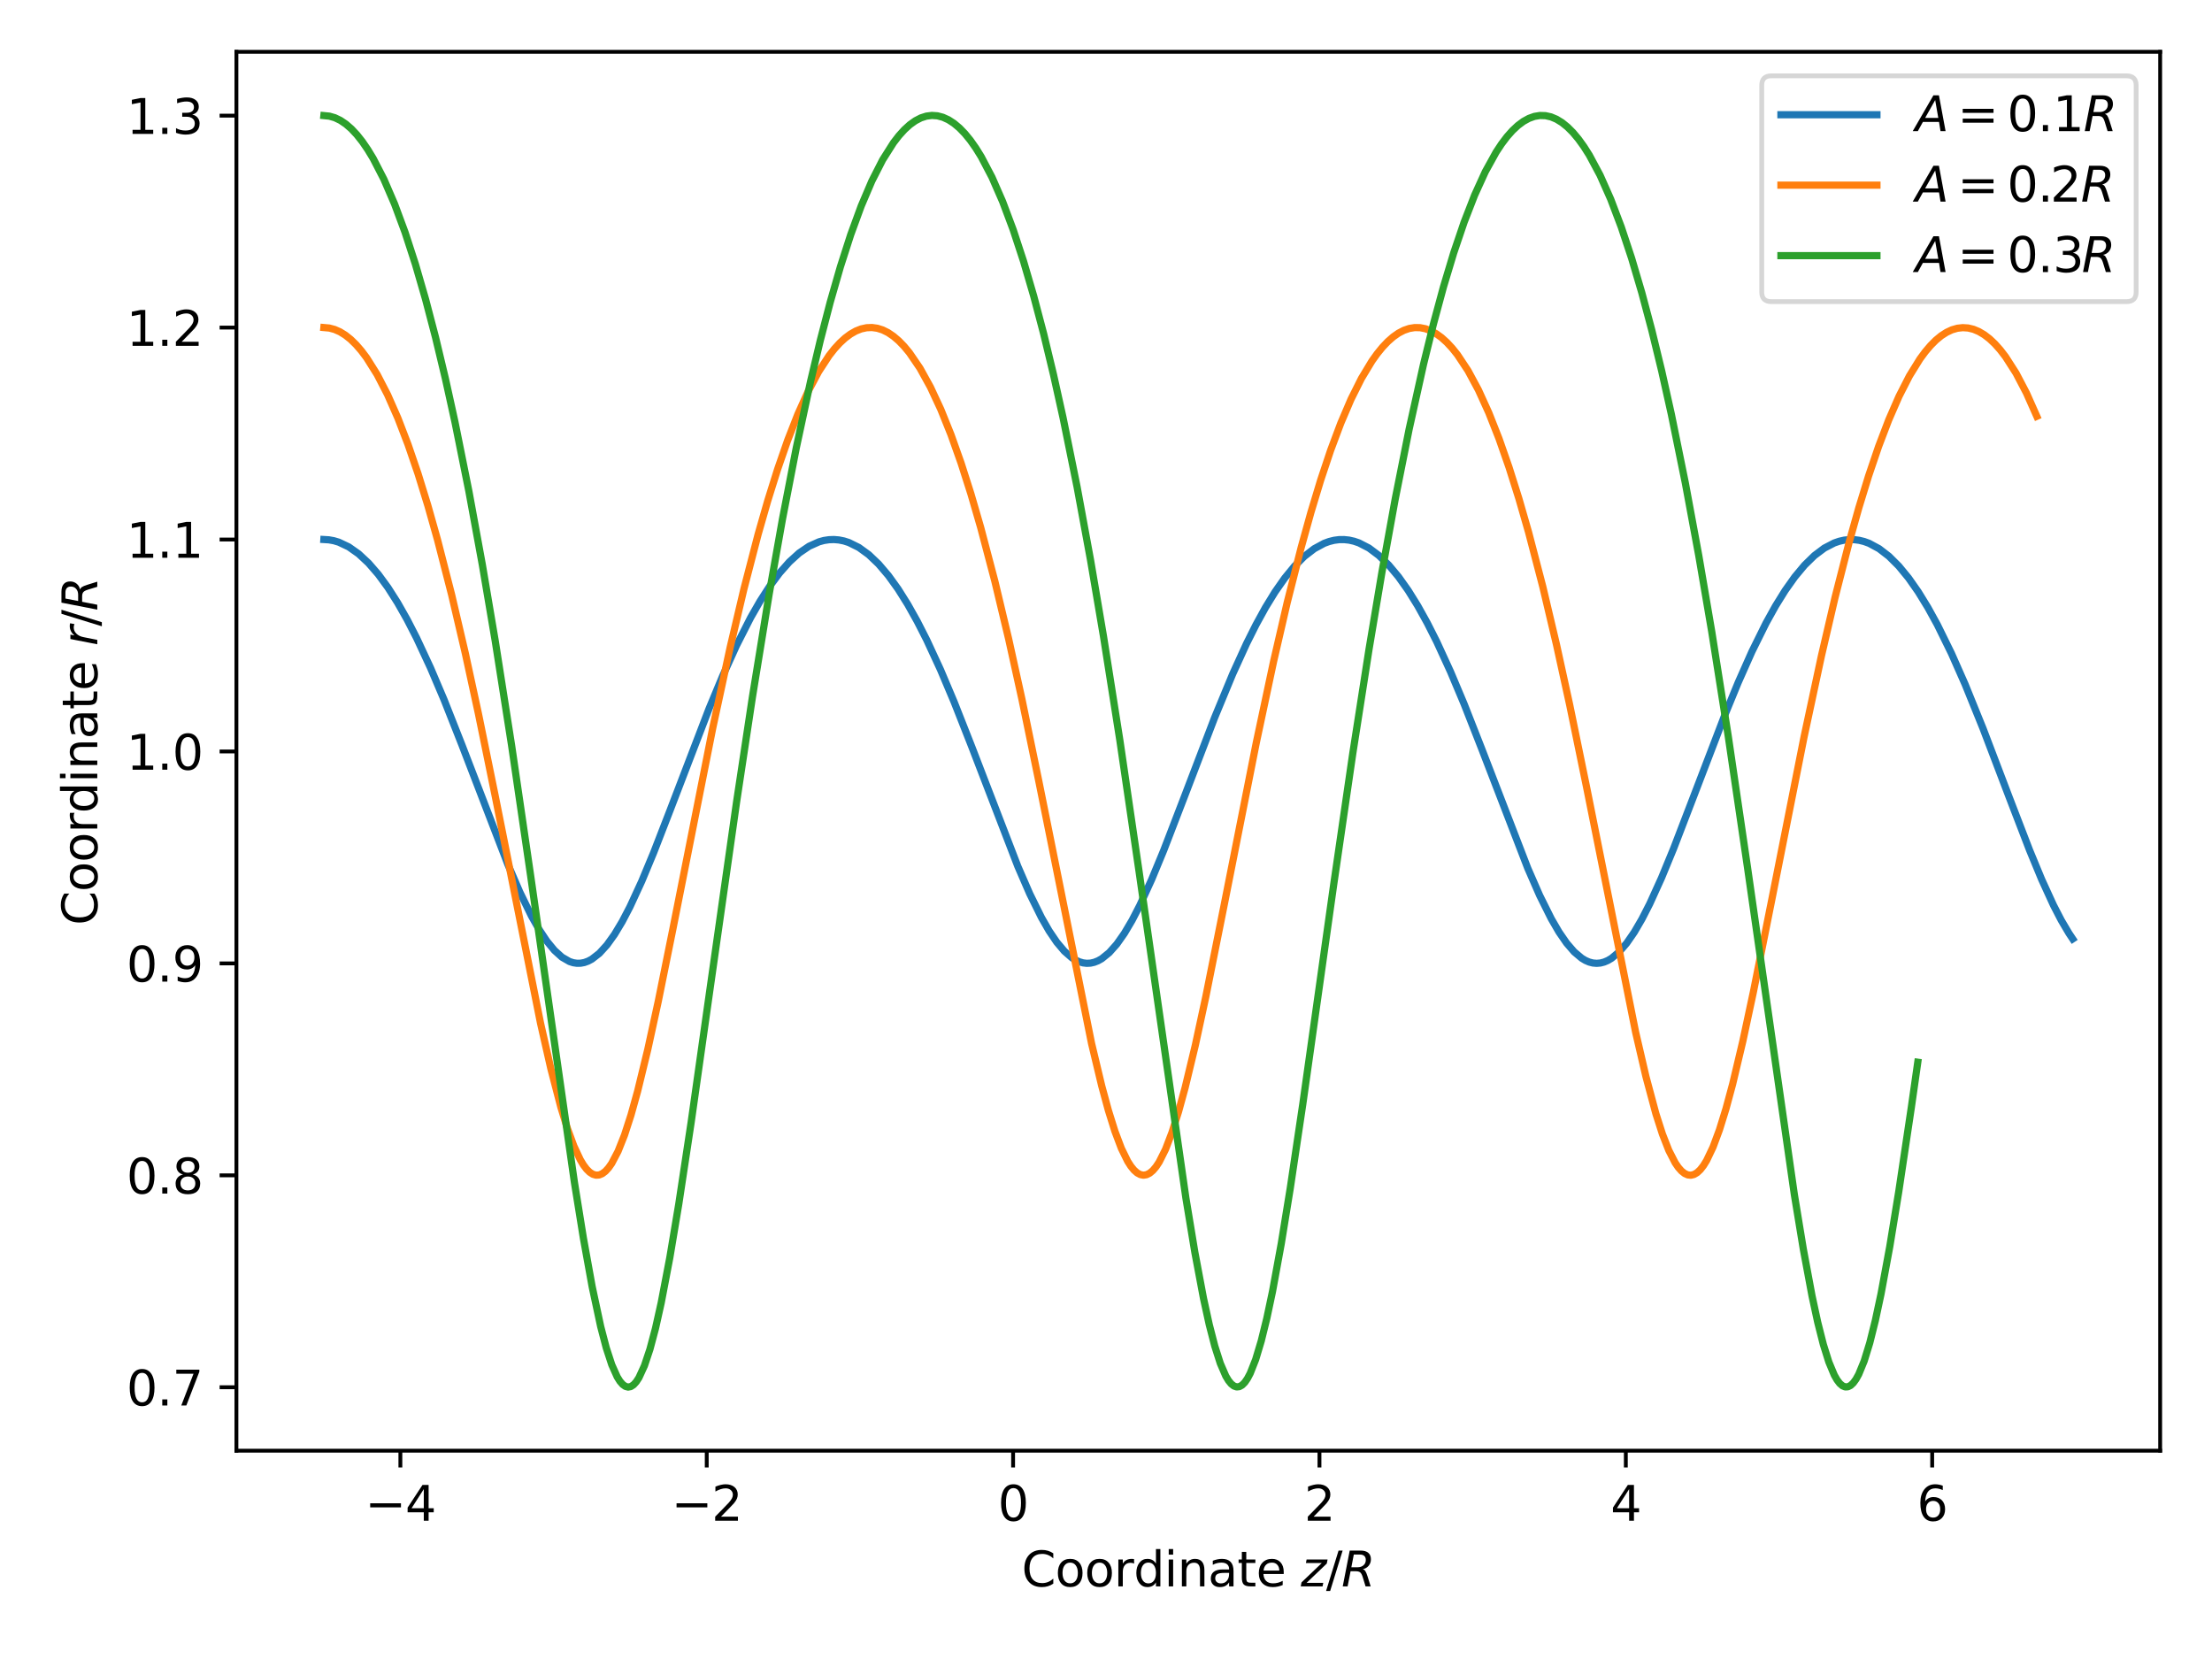 <?xml version="1.0" encoding="utf-8" standalone="no"?>
<!DOCTYPE svg PUBLIC "-//W3C//DTD SVG 1.1//EN"
  "http://www.w3.org/Graphics/SVG/1.1/DTD/svg11.dtd">
<svg xmlns:xlink="http://www.w3.org/1999/xlink" width="460.8pt" height="345.6pt" viewBox="0 0 460.8 345.6" xmlns="http://www.w3.org/2000/svg" version="1.1">
 <defs>
  <style type="text/css">*{stroke-linejoin: round; stroke-linecap: butt}</style>
 </defs>
 <g id="figure_1">
  <g id="patch_1">
   <path d="M 0 345.6 
L 460.8 345.6 
L 460.8 0 
L 0 0 
z
" style="fill: #ffffff"/>
  </g>
  <g id="axes_1">
   <g id="patch_2">
    <path d="M 49.25 302.2 
L 450 302.2 
L 450 10.8 
L 49.25 10.8 
z
" style="fill: #ffffff"/>
   </g>
   <g id="matplotlib.axis_1">
    <g id="xtick_1">
     <g id="line2d_1">
      <defs>
       <path id="m2589864ba5" d="M 0 0 
L 0 3.5 
" style="stroke: #000000; stroke-width: 0.8"/>
      </defs>
      <g>
       <use xlink:href="#m2589864ba5" x="83.405" y="302.2" style="stroke: #000000; stroke-width: 0.8"/>
      </g>
     </g>
     <g id="text_1">
      <!-- −4 -->
      <g transform="translate(76.034 316.798) scale(0.1 -0.1)">
       <defs>
        <path id="DejaVuSans-2212" d="M 678 2272 
L 4684 2272 
L 4684 1741 
L 678 1741 
L 678 2272 
z
" transform="scale(0.016)"/>
        <path id="DejaVuSans-34" d="M 2419 4116 
L 825 1625 
L 2419 1625 
L 2419 4116 
z
M 2253 4666 
L 3047 4666 
L 3047 1625 
L 3713 1625 
L 3713 1100 
L 3047 1100 
L 3047 0 
L 2419 0 
L 2419 1100 
L 313 1100 
L 313 1709 
L 2253 4666 
z
" transform="scale(0.016)"/>
       </defs>
       <use xlink:href="#DejaVuSans-2212"/>
       <use xlink:href="#DejaVuSans-34" x="83.789"/>
      </g>
     </g>
    </g>
    <g id="xtick_2">
     <g id="line2d_2">
      <g>
       <use xlink:href="#m2589864ba5" x="147.226" y="302.2" style="stroke: #000000; stroke-width: 0.8"/>
      </g>
     </g>
     <g id="text_2">
      <!-- −2 -->
      <g transform="translate(139.855 316.798) scale(0.1 -0.1)">
       <defs>
        <path id="DejaVuSans-32" d="M 1228 531 
L 3431 531 
L 3431 0 
L 469 0 
L 469 531 
Q 828 903 1448 1529 
Q 2069 2156 2228 2338 
Q 2531 2678 2651 2914 
Q 2772 3150 2772 3378 
Q 2772 3750 2511 3984 
Q 2250 4219 1831 4219 
Q 1534 4219 1204 4116 
Q 875 4013 500 3803 
L 500 4441 
Q 881 4594 1212 4672 
Q 1544 4750 1819 4750 
Q 2544 4750 2975 4387 
Q 3406 4025 3406 3419 
Q 3406 3131 3298 2873 
Q 3191 2616 2906 2266 
Q 2828 2175 2409 1742 
Q 1991 1309 1228 531 
z
" transform="scale(0.016)"/>
       </defs>
       <use xlink:href="#DejaVuSans-2212"/>
       <use xlink:href="#DejaVuSans-32" x="83.789"/>
      </g>
     </g>
    </g>
    <g id="xtick_3">
     <g id="line2d_3">
      <g>
       <use xlink:href="#m2589864ba5" x="211.047" y="302.2" style="stroke: #000000; stroke-width: 0.8"/>
      </g>
     </g>
     <g id="text_3">
      <!-- 0 -->
      <g transform="translate(207.866 316.798) scale(0.1 -0.1)">
       <defs>
        <path id="DejaVuSans-30" d="M 2034 4250 
Q 1547 4250 1301 3770 
Q 1056 3291 1056 2328 
Q 1056 1369 1301 889 
Q 1547 409 2034 409 
Q 2525 409 2770 889 
Q 3016 1369 3016 2328 
Q 3016 3291 2770 3770 
Q 2525 4250 2034 4250 
z
M 2034 4750 
Q 2819 4750 3233 4129 
Q 3647 3509 3647 2328 
Q 3647 1150 3233 529 
Q 2819 -91 2034 -91 
Q 1250 -91 836 529 
Q 422 1150 422 2328 
Q 422 3509 836 4129 
Q 1250 4750 2034 4750 
z
" transform="scale(0.016)"/>
       </defs>
       <use xlink:href="#DejaVuSans-30"/>
      </g>
     </g>
    </g>
    <g id="xtick_4">
     <g id="line2d_4">
      <g>
       <use xlink:href="#m2589864ba5" x="274.868" y="302.2" style="stroke: #000000; stroke-width: 0.8"/>
      </g>
     </g>
     <g id="text_4">
      <!-- 2 -->
      <g transform="translate(271.687 316.798) scale(0.1 -0.1)">
       <use xlink:href="#DejaVuSans-32"/>
      </g>
     </g>
    </g>
    <g id="xtick_5">
     <g id="line2d_5">
      <g>
       <use xlink:href="#m2589864ba5" x="338.689" y="302.2" style="stroke: #000000; stroke-width: 0.8"/>
      </g>
     </g>
     <g id="text_5">
      <!-- 4 -->
      <g transform="translate(335.507 316.798) scale(0.1 -0.1)">
       <use xlink:href="#DejaVuSans-34"/>
      </g>
     </g>
    </g>
    <g id="xtick_6">
     <g id="line2d_6">
      <g>
       <use xlink:href="#m2589864ba5" x="402.509" y="302.2" style="stroke: #000000; stroke-width: 0.8"/>
      </g>
     </g>
     <g id="text_6">
      <!-- 6 -->
      <g transform="translate(399.328 316.798) scale(0.1 -0.1)">
       <defs>
        <path id="DejaVuSans-36" d="M 2113 2584 
Q 1688 2584 1439 2293 
Q 1191 2003 1191 1497 
Q 1191 994 1439 701 
Q 1688 409 2113 409 
Q 2538 409 2786 701 
Q 3034 994 3034 1497 
Q 3034 2003 2786 2293 
Q 2538 2584 2113 2584 
z
M 3366 4563 
L 3366 3988 
Q 3128 4100 2886 4159 
Q 2644 4219 2406 4219 
Q 1781 4219 1451 3797 
Q 1122 3375 1075 2522 
Q 1259 2794 1537 2939 
Q 1816 3084 2150 3084 
Q 2853 3084 3261 2657 
Q 3669 2231 3669 1497 
Q 3669 778 3244 343 
Q 2819 -91 2113 -91 
Q 1303 -91 875 529 
Q 447 1150 447 2328 
Q 447 3434 972 4092 
Q 1497 4750 2381 4750 
Q 2619 4750 2861 4703 
Q 3103 4656 3366 4563 
z
" transform="scale(0.016)"/>
       </defs>
       <use xlink:href="#DejaVuSans-36"/>
      </g>
     </g>
    </g>
    <g id="text_7">
     <!-- Coordinate $z/R$ -->
     <g transform="translate(212.825 330.477) scale(0.1 -0.1)">
      <defs>
       <path id="DejaVuSans-43" d="M 4122 4306 
L 4122 3641 
Q 3803 3938 3442 4084 
Q 3081 4231 2675 4231 
Q 1875 4231 1450 3742 
Q 1025 3253 1025 2328 
Q 1025 1406 1450 917 
Q 1875 428 2675 428 
Q 3081 428 3442 575 
Q 3803 722 4122 1019 
L 4122 359 
Q 3791 134 3420 21 
Q 3050 -91 2638 -91 
Q 1578 -91 968 557 
Q 359 1206 359 2328 
Q 359 3453 968 4101 
Q 1578 4750 2638 4750 
Q 3056 4750 3426 4639 
Q 3797 4528 4122 4306 
z
" transform="scale(0.016)"/>
       <path id="DejaVuSans-6f" d="M 1959 3097 
Q 1497 3097 1228 2736 
Q 959 2375 959 1747 
Q 959 1119 1226 758 
Q 1494 397 1959 397 
Q 2419 397 2687 759 
Q 2956 1122 2956 1747 
Q 2956 2369 2687 2733 
Q 2419 3097 1959 3097 
z
M 1959 3584 
Q 2709 3584 3137 3096 
Q 3566 2609 3566 1747 
Q 3566 888 3137 398 
Q 2709 -91 1959 -91 
Q 1206 -91 779 398 
Q 353 888 353 1747 
Q 353 2609 779 3096 
Q 1206 3584 1959 3584 
z
" transform="scale(0.016)"/>
       <path id="DejaVuSans-72" d="M 2631 2963 
Q 2534 3019 2420 3045 
Q 2306 3072 2169 3072 
Q 1681 3072 1420 2755 
Q 1159 2438 1159 1844 
L 1159 0 
L 581 0 
L 581 3500 
L 1159 3500 
L 1159 2956 
Q 1341 3275 1631 3429 
Q 1922 3584 2338 3584 
Q 2397 3584 2469 3576 
Q 2541 3569 2628 3553 
L 2631 2963 
z
" transform="scale(0.016)"/>
       <path id="DejaVuSans-64" d="M 2906 2969 
L 2906 4863 
L 3481 4863 
L 3481 0 
L 2906 0 
L 2906 525 
Q 2725 213 2448 61 
Q 2172 -91 1784 -91 
Q 1150 -91 751 415 
Q 353 922 353 1747 
Q 353 2572 751 3078 
Q 1150 3584 1784 3584 
Q 2172 3584 2448 3432 
Q 2725 3281 2906 2969 
z
M 947 1747 
Q 947 1113 1208 752 
Q 1469 391 1925 391 
Q 2381 391 2643 752 
Q 2906 1113 2906 1747 
Q 2906 2381 2643 2742 
Q 2381 3103 1925 3103 
Q 1469 3103 1208 2742 
Q 947 2381 947 1747 
z
" transform="scale(0.016)"/>
       <path id="DejaVuSans-69" d="M 603 3500 
L 1178 3500 
L 1178 0 
L 603 0 
L 603 3500 
z
M 603 4863 
L 1178 4863 
L 1178 4134 
L 603 4134 
L 603 4863 
z
" transform="scale(0.016)"/>
       <path id="DejaVuSans-6e" d="M 3513 2113 
L 3513 0 
L 2938 0 
L 2938 2094 
Q 2938 2591 2744 2837 
Q 2550 3084 2163 3084 
Q 1697 3084 1428 2787 
Q 1159 2491 1159 1978 
L 1159 0 
L 581 0 
L 581 3500 
L 1159 3500 
L 1159 2956 
Q 1366 3272 1645 3428 
Q 1925 3584 2291 3584 
Q 2894 3584 3203 3211 
Q 3513 2838 3513 2113 
z
" transform="scale(0.016)"/>
       <path id="DejaVuSans-61" d="M 2194 1759 
Q 1497 1759 1228 1600 
Q 959 1441 959 1056 
Q 959 750 1161 570 
Q 1363 391 1709 391 
Q 2188 391 2477 730 
Q 2766 1069 2766 1631 
L 2766 1759 
L 2194 1759 
z
M 3341 1997 
L 3341 0 
L 2766 0 
L 2766 531 
Q 2569 213 2275 61 
Q 1981 -91 1556 -91 
Q 1019 -91 701 211 
Q 384 513 384 1019 
Q 384 1609 779 1909 
Q 1175 2209 1959 2209 
L 2766 2209 
L 2766 2266 
Q 2766 2663 2505 2880 
Q 2244 3097 1772 3097 
Q 1472 3097 1187 3025 
Q 903 2953 641 2809 
L 641 3341 
Q 956 3463 1253 3523 
Q 1550 3584 1831 3584 
Q 2591 3584 2966 3190 
Q 3341 2797 3341 1997 
z
" transform="scale(0.016)"/>
       <path id="DejaVuSans-74" d="M 1172 4494 
L 1172 3500 
L 2356 3500 
L 2356 3053 
L 1172 3053 
L 1172 1153 
Q 1172 725 1289 603 
Q 1406 481 1766 481 
L 2356 481 
L 2356 0 
L 1766 0 
Q 1100 0 847 248 
Q 594 497 594 1153 
L 594 3053 
L 172 3053 
L 172 3500 
L 594 3500 
L 594 4494 
L 1172 4494 
z
" transform="scale(0.016)"/>
       <path id="DejaVuSans-65" d="M 3597 1894 
L 3597 1613 
L 953 1613 
Q 991 1019 1311 708 
Q 1631 397 2203 397 
Q 2534 397 2845 478 
Q 3156 559 3463 722 
L 3463 178 
Q 3153 47 2828 -22 
Q 2503 -91 2169 -91 
Q 1331 -91 842 396 
Q 353 884 353 1716 
Q 353 2575 817 3079 
Q 1281 3584 2069 3584 
Q 2775 3584 3186 3129 
Q 3597 2675 3597 1894 
z
M 3022 2063 
Q 3016 2534 2758 2815 
Q 2500 3097 2075 3097 
Q 1594 3097 1305 2825 
Q 1016 2553 972 2059 
L 3022 2063 
z
" transform="scale(0.016)"/>
       <path id="DejaVuSans-20" transform="scale(0.016)"/>
       <path id="DejaVuSans-Oblique-7a" d="M 744 3500 
L 3475 3500 
L 3372 2975 
L 738 459 
L 2913 459 
L 2822 0 
L -19 0 
L 84 525 
L 2719 3041 
L 653 3041 
L 744 3500 
z
" transform="scale(0.016)"/>
       <path id="DejaVuSans-2f" d="M 1625 4666 
L 2156 4666 
L 531 -594 
L 0 -594 
L 1625 4666 
z
" transform="scale(0.016)"/>
       <path id="DejaVuSans-Oblique-52" d="M 1613 4147 
L 1294 2491 
L 2106 2491 
Q 2584 2491 2879 2755 
Q 3175 3019 3175 3444 
Q 3175 3784 2976 3965 
Q 2778 4147 2406 4147 
L 1613 4147 
z
M 2772 2241 
Q 2972 2194 3105 2009 
Q 3238 1825 3413 1275 
L 3809 0 
L 3144 0 
L 2778 1197 
Q 2638 1659 2453 1815 
Q 2269 1972 1888 1972 
L 1191 1972 
L 806 0 
L 172 0 
L 1081 4666 
L 2503 4666 
Q 3150 4666 3495 4373 
Q 3841 4081 3841 3531 
Q 3841 3044 3547 2687 
Q 3253 2331 2772 2241 
z
" transform="scale(0.016)"/>
      </defs>
      <use xlink:href="#DejaVuSans-43" transform="translate(0 0.016)"/>
      <use xlink:href="#DejaVuSans-6f" transform="translate(69.824 0.016)"/>
      <use xlink:href="#DejaVuSans-6f" transform="translate(131.006 0.016)"/>
      <use xlink:href="#DejaVuSans-72" transform="translate(192.188 0.016)"/>
      <use xlink:href="#DejaVuSans-64" transform="translate(233.301 0.016)"/>
      <use xlink:href="#DejaVuSans-69" transform="translate(296.777 0.016)"/>
      <use xlink:href="#DejaVuSans-6e" transform="translate(324.561 0.016)"/>
      <use xlink:href="#DejaVuSans-61" transform="translate(387.939 0.016)"/>
      <use xlink:href="#DejaVuSans-74" transform="translate(449.219 0.016)"/>
      <use xlink:href="#DejaVuSans-65" transform="translate(488.428 0.016)"/>
      <use xlink:href="#DejaVuSans-20" transform="translate(549.951 0.016)"/>
      <use xlink:href="#DejaVuSans-Oblique-7a" transform="translate(581.738 0.016)"/>
      <use xlink:href="#DejaVuSans-2f" transform="translate(634.229 0.016)"/>
      <use xlink:href="#DejaVuSans-Oblique-52" transform="translate(666.17 0.016)"/>
     </g>
    </g>
   </g>
   <g id="matplotlib.axis_2">
    <g id="ytick_1">
     <g id="line2d_7">
      <defs>
       <path id="m01bd8a9036" d="M 0 0 
L -3.5 0 
" style="stroke: #000000; stroke-width: 0.8"/>
      </defs>
      <g>
       <use xlink:href="#m01bd8a9036" x="49.25" y="288.989" style="stroke: #000000; stroke-width: 0.8"/>
      </g>
     </g>
     <g id="text_8">
      <!-- 0.7 -->
      <g transform="translate(26.347 292.788) scale(0.1 -0.1)">
       <defs>
        <path id="DejaVuSans-2e" d="M 684 794 
L 1344 794 
L 1344 0 
L 684 0 
L 684 794 
z
" transform="scale(0.016)"/>
        <path id="DejaVuSans-37" d="M 525 4666 
L 3525 4666 
L 3525 4397 
L 1831 0 
L 1172 0 
L 2766 4134 
L 525 4134 
L 525 4666 
z
" transform="scale(0.016)"/>
       </defs>
       <use xlink:href="#DejaVuSans-30"/>
       <use xlink:href="#DejaVuSans-2e" x="63.623"/>
       <use xlink:href="#DejaVuSans-37" x="95.41"/>
      </g>
     </g>
    </g>
    <g id="ytick_2">
     <g id="line2d_8">
      <g>
       <use xlink:href="#m01bd8a9036" x="49.25" y="244.84" style="stroke: #000000; stroke-width: 0.8"/>
      </g>
     </g>
     <g id="text_9">
      <!-- 0.8 -->
      <g transform="translate(26.347 248.639) scale(0.1 -0.1)">
       <defs>
        <path id="DejaVuSans-38" d="M 2034 2216 
Q 1584 2216 1326 1975 
Q 1069 1734 1069 1313 
Q 1069 891 1326 650 
Q 1584 409 2034 409 
Q 2484 409 2743 651 
Q 3003 894 3003 1313 
Q 3003 1734 2745 1975 
Q 2488 2216 2034 2216 
z
M 1403 2484 
Q 997 2584 770 2862 
Q 544 3141 544 3541 
Q 544 4100 942 4425 
Q 1341 4750 2034 4750 
Q 2731 4750 3128 4425 
Q 3525 4100 3525 3541 
Q 3525 3141 3298 2862 
Q 3072 2584 2669 2484 
Q 3125 2378 3379 2068 
Q 3634 1759 3634 1313 
Q 3634 634 3220 271 
Q 2806 -91 2034 -91 
Q 1263 -91 848 271 
Q 434 634 434 1313 
Q 434 1759 690 2068 
Q 947 2378 1403 2484 
z
M 1172 3481 
Q 1172 3119 1398 2916 
Q 1625 2713 2034 2713 
Q 2441 2713 2670 2916 
Q 2900 3119 2900 3481 
Q 2900 3844 2670 4047 
Q 2441 4250 2034 4250 
Q 1625 4250 1398 4047 
Q 1172 3844 1172 3481 
z
" transform="scale(0.016)"/>
       </defs>
       <use xlink:href="#DejaVuSans-30"/>
       <use xlink:href="#DejaVuSans-2e" x="63.623"/>
       <use xlink:href="#DejaVuSans-38" x="95.41"/>
      </g>
     </g>
    </g>
    <g id="ytick_3">
     <g id="line2d_9">
      <g>
       <use xlink:href="#m01bd8a9036" x="49.25" y="200.691" style="stroke: #000000; stroke-width: 0.8"/>
      </g>
     </g>
     <g id="text_10">
      <!-- 0.9 -->
      <g transform="translate(26.347 204.49) scale(0.1 -0.1)">
       <defs>
        <path id="DejaVuSans-39" d="M 703 97 
L 703 672 
Q 941 559 1184 500 
Q 1428 441 1663 441 
Q 2288 441 2617 861 
Q 2947 1281 2994 2138 
Q 2813 1869 2534 1725 
Q 2256 1581 1919 1581 
Q 1219 1581 811 2004 
Q 403 2428 403 3163 
Q 403 3881 828 4315 
Q 1253 4750 1959 4750 
Q 2769 4750 3195 4129 
Q 3622 3509 3622 2328 
Q 3622 1225 3098 567 
Q 2575 -91 1691 -91 
Q 1453 -91 1209 -44 
Q 966 3 703 97 
z
M 1959 2075 
Q 2384 2075 2632 2365 
Q 2881 2656 2881 3163 
Q 2881 3666 2632 3958 
Q 2384 4250 1959 4250 
Q 1534 4250 1286 3958 
Q 1038 3666 1038 3163 
Q 1038 2656 1286 2365 
Q 1534 2075 1959 2075 
z
" transform="scale(0.016)"/>
       </defs>
       <use xlink:href="#DejaVuSans-30"/>
       <use xlink:href="#DejaVuSans-2e" x="63.623"/>
       <use xlink:href="#DejaVuSans-39" x="95.41"/>
      </g>
     </g>
    </g>
    <g id="ytick_4">
     <g id="line2d_10">
      <g>
       <use xlink:href="#m01bd8a9036" x="49.25" y="156.542" style="stroke: #000000; stroke-width: 0.8"/>
      </g>
     </g>
     <g id="text_11">
      <!-- 1.0 -->
      <g transform="translate(26.347 160.341) scale(0.1 -0.1)">
       <defs>
        <path id="DejaVuSans-31" d="M 794 531 
L 1825 531 
L 1825 4091 
L 703 3866 
L 703 4441 
L 1819 4666 
L 2450 4666 
L 2450 531 
L 3481 531 
L 3481 0 
L 794 0 
L 794 531 
z
" transform="scale(0.016)"/>
       </defs>
       <use xlink:href="#DejaVuSans-31"/>
       <use xlink:href="#DejaVuSans-2e" x="63.623"/>
       <use xlink:href="#DejaVuSans-30" x="95.41"/>
      </g>
     </g>
    </g>
    <g id="ytick_5">
     <g id="line2d_11">
      <g>
       <use xlink:href="#m01bd8a9036" x="49.25" y="112.393" style="stroke: #000000; stroke-width: 0.8"/>
      </g>
     </g>
     <g id="text_12">
      <!-- 1.1 -->
      <g transform="translate(26.347 116.192) scale(0.1 -0.1)">
       <use xlink:href="#DejaVuSans-31"/>
       <use xlink:href="#DejaVuSans-2e" x="63.623"/>
       <use xlink:href="#DejaVuSans-31" x="95.41"/>
      </g>
     </g>
    </g>
    <g id="ytick_6">
     <g id="line2d_12">
      <g>
       <use xlink:href="#m01bd8a9036" x="49.25" y="68.244" style="stroke: #000000; stroke-width: 0.8"/>
      </g>
     </g>
     <g id="text_13">
      <!-- 1.2 -->
      <g transform="translate(26.347 72.043) scale(0.1 -0.1)">
       <use xlink:href="#DejaVuSans-31"/>
       <use xlink:href="#DejaVuSans-2e" x="63.623"/>
       <use xlink:href="#DejaVuSans-32" x="95.41"/>
      </g>
     </g>
    </g>
    <g id="ytick_7">
     <g id="line2d_13">
      <g>
       <use xlink:href="#m01bd8a9036" x="49.25" y="24.095" style="stroke: #000000; stroke-width: 0.8"/>
      </g>
     </g>
     <g id="text_14">
      <!-- 1.3 -->
      <g transform="translate(26.347 27.894) scale(0.1 -0.1)">
       <defs>
        <path id="DejaVuSans-33" d="M 2597 2516 
Q 3050 2419 3304 2112 
Q 3559 1806 3559 1356 
Q 3559 666 3084 287 
Q 2609 -91 1734 -91 
Q 1441 -91 1130 -33 
Q 819 25 488 141 
L 488 750 
Q 750 597 1062 519 
Q 1375 441 1716 441 
Q 2309 441 2620 675 
Q 2931 909 2931 1356 
Q 2931 1769 2642 2001 
Q 2353 2234 1838 2234 
L 1294 2234 
L 1294 2753 
L 1863 2753 
Q 2328 2753 2575 2939 
Q 2822 3125 2822 3475 
Q 2822 3834 2567 4026 
Q 2313 4219 1838 4219 
Q 1578 4219 1281 4162 
Q 984 4106 628 3988 
L 628 4550 
Q 988 4650 1302 4700 
Q 1616 4750 1894 4750 
Q 2613 4750 3031 4423 
Q 3450 4097 3450 3541 
Q 3450 3153 3228 2886 
Q 3006 2619 2597 2516 
z
" transform="scale(0.016)"/>
       </defs>
       <use xlink:href="#DejaVuSans-31"/>
       <use xlink:href="#DejaVuSans-2e" x="63.623"/>
       <use xlink:href="#DejaVuSans-33" x="95.41"/>
      </g>
     </g>
    </g>
    <g id="text_15">
     <!-- Coordinate $r/R$ -->
     <g transform="translate(20.267 192.75) rotate(-90) scale(0.1 -0.1)">
      <defs>
       <path id="DejaVuSans-Oblique-72" d="M 2853 2969 
Q 2766 3016 2653 3041 
Q 2541 3066 2413 3066 
Q 1953 3066 1609 2717 
Q 1266 2369 1153 1784 
L 800 0 
L 225 0 
L 909 3500 
L 1484 3500 
L 1375 2956 
Q 1603 3259 1920 3421 
Q 2238 3584 2597 3584 
Q 2691 3584 2781 3573 
Q 2872 3563 2963 3538 
L 2853 2969 
z
" transform="scale(0.016)"/>
      </defs>
      <use xlink:href="#DejaVuSans-43" transform="translate(0 0.016)"/>
      <use xlink:href="#DejaVuSans-6f" transform="translate(69.824 0.016)"/>
      <use xlink:href="#DejaVuSans-6f" transform="translate(131.006 0.016)"/>
      <use xlink:href="#DejaVuSans-72" transform="translate(192.188 0.016)"/>
      <use xlink:href="#DejaVuSans-64" transform="translate(233.301 0.016)"/>
      <use xlink:href="#DejaVuSans-69" transform="translate(296.777 0.016)"/>
      <use xlink:href="#DejaVuSans-6e" transform="translate(324.561 0.016)"/>
      <use xlink:href="#DejaVuSans-61" transform="translate(387.939 0.016)"/>
      <use xlink:href="#DejaVuSans-74" transform="translate(449.219 0.016)"/>
      <use xlink:href="#DejaVuSans-65" transform="translate(488.428 0.016)"/>
      <use xlink:href="#DejaVuSans-20" transform="translate(549.951 0.016)"/>
      <use xlink:href="#DejaVuSans-Oblique-72" transform="translate(581.738 0.016)"/>
      <use xlink:href="#DejaVuSans-2f" transform="translate(622.852 0.016)"/>
      <use xlink:href="#DejaVuSans-Oblique-52" transform="translate(654.793 0.016)"/>
     </g>
    </g>
   </g>
   <g id="line2d_14">
    <path d="M 67.466 112.391 
L 68.504 112.454 
L 69.541 112.64 
L 70.578 112.948 
L 72.648 113.926 
L 74.71 115.382 
L 76.762 117.295 
L 78.801 119.646 
L 80.824 122.411 
L 82.83 125.565 
L 84.816 129.07 
L 86.779 132.891 
L 89.679 139.118 
L 92.522 145.805 
L 96.216 155.157 
L 105.809 180.098 
L 108.294 185.857 
L 110.731 190.849 
L 112.334 193.675 
L 113.923 196.064 
L 115.499 197.979 
L 117.065 199.397 
L 118.625 200.297 
L 119.403 200.549 
L 120.181 200.668 
L 120.958 200.653 
L 121.736 200.506 
L 122.515 200.222 
L 123.294 199.809 
L 124.858 198.591 
L 126.43 196.869 
L 128.013 194.663 
L 129.61 192.002 
L 131.223 188.92 
L 133.679 183.597 
L 136.184 177.575 
L 139.611 168.74 
L 147.718 147.602 
L 150.544 140.819 
L 153.429 134.456 
L 156.37 128.669 
L 158.358 125.202 
L 160.365 122.091 
L 162.391 119.368 
L 164.431 117.063 
L 166.485 115.198 
L 168.548 113.796 
L 170.618 112.87 
L 171.655 112.588 
L 172.693 112.432 
L 173.73 112.395 
L 174.768 112.483 
L 175.806 112.691 
L 176.842 113.023 
L 178.911 114.046 
L 180.972 115.543 
L 183.023 117.498 
L 185.061 119.89 
L 187.083 122.696 
L 189.087 125.885 
L 191.071 129.422 
L 193.032 133.268 
L 195.929 139.528 
L 198.767 146.244 
L 202.456 155.608 
L 212.035 180.483 
L 214.516 186.197 
L 216.952 191.134 
L 218.553 193.922 
L 220.14 196.266 
L 221.715 198.137 
L 223.281 199.505 
L 224.061 199.997 
L 224.84 200.356 
L 225.618 200.584 
L 226.396 200.677 
L 227.173 200.637 
L 227.951 200.462 
L 228.73 200.155 
L 229.51 199.717 
L 231.074 198.451 
L 232.647 196.682 
L 234.231 194.43 
L 235.829 191.727 
L 237.444 188.607 
L 239.903 183.235 
L 242.412 177.172 
L 246.718 165.991 
L 253.032 149.485 
L 256.792 140.402 
L 259.681 134.07 
L 261.638 130.166 
L 263.617 126.565 
L 265.617 123.306 
L 267.636 120.423 
L 269.67 117.946 
L 271.719 115.9 
L 273.779 114.308 
L 275.846 113.188 
L 276.883 112.809 
L 277.92 112.551 
L 278.957 112.416 
L 279.995 112.404 
L 281.033 112.514 
L 282.07 112.747 
L 283.106 113.101 
L 285.175 114.168 
L 287.235 115.711 
L 289.285 117.708 
L 291.322 120.142 
L 293.342 122.984 
L 295.344 126.208 
L 297.325 129.774 
L 299.284 133.65 
L 302.177 139.945 
L 305.012 146.681 
L 308.696 156.06 
L 318.261 180.867 
L 320.739 186.536 
L 323.172 191.417 
L 324.772 194.166 
L 326.358 196.468 
L 327.932 198.29 
L 329.496 199.609 
L 330.276 200.077 
L 331.055 200.412 
L 331.833 200.612 
L 332.611 200.68 
L 333.389 200.614 
L 334.167 200.415 
L 334.946 200.084 
L 335.726 199.621 
L 337.29 198.307 
L 338.864 196.489 
L 340.45 194.194 
L 342.049 191.448 
L 343.666 188.29 
L 346.128 182.871 
L 348.64 176.772 
L 352.952 165.549 
L 359.276 149.044 
L 362.09 142.196 
L 364.963 135.731 
L 367.893 129.812 
L 369.874 126.242 
L 371.876 123.018 
L 373.895 120.172 
L 375.931 117.734 
L 377.982 115.729 
L 380.041 114.182 
L 382.111 113.109 
L 383.146 112.754 
L 384.183 112.52 
L 385.222 112.409 
L 386.259 112.42 
L 387.298 112.552 
L 388.335 112.806 
L 389.37 113.183 
L 391.438 114.297 
L 393.498 115.883 
L 395.547 117.925 
L 397.581 120.399 
L 399.599 123.279 
L 401.6 126.536 
L 403.58 130.132 
L 406.506 136.086 
L 409.377 142.576 
L 413.11 151.784 
L 418.501 165.945 
L 422.808 177.134 
L 425.317 183.202 
L 427.776 188.574 
L 429.392 191.698 
L 430.991 194.407 
L 431.784 195.593 
L 431.784 195.593 
" clip-path="url(#p5f5b9eecf5)" style="fill: none; stroke: #1f77b4; stroke-width: 1.5; stroke-linecap: square"/>
   </g>
   <g id="line2d_15">
    <path d="M 67.467 68.235 
L 68.586 68.335 
L 69.705 68.631 
L 70.823 69.123 
L 71.94 69.814 
L 73.054 70.702 
L 74.165 71.787 
L 75.273 73.066 
L 76.377 74.534 
L 78.571 78.027 
L 80.742 82.231 
L 82.888 87.105 
L 85.004 92.609 
L 87.088 98.702 
L 89.136 105.335 
L 91.146 112.456 
L 94.083 123.899 
L 96.922 136.046 
L 99.661 148.662 
L 103.155 165.792 
L 112.6 213.14 
L 114.753 222.622 
L 116.841 230.65 
L 118.204 235.092 
L 119.548 238.751 
L 120.877 241.585 
L 121.536 242.678 
L 122.193 243.551 
L 122.848 244.196 
L 123.502 244.615 
L 124.155 244.807 
L 124.809 244.768 
L 125.462 244.499 
L 126.117 244.005 
L 126.773 243.289 
L 127.431 242.351 
L 128.755 239.828 
L 130.093 236.459 
L 131.448 232.275 
L 132.825 227.332 
L 134.941 218.633 
L 137.127 208.6 
L 140.164 193.575 
L 148.487 151.606 
L 152.129 134.761 
L 154.979 122.665 
L 157.927 111.321 
L 159.943 104.286 
L 161.996 97.737 
L 164.084 91.723 
L 166.205 86.302 
L 168.355 81.525 
L 170.531 77.433 
L 172.728 74.066 
L 173.833 72.663 
L 174.942 71.449 
L 176.054 70.427 
L 177.169 69.595 
L 178.285 68.96 
L 179.403 68.518 
L 180.523 68.273 
L 181.643 68.227 
L 182.762 68.382 
L 183.881 68.735 
L 184.999 69.29 
L 186.115 70.046 
L 187.229 70.996 
L 188.339 72.141 
L 189.445 73.476 
L 191.646 76.701 
L 193.825 80.645 
L 195.981 85.273 
L 198.109 90.554 
L 200.205 96.45 
L 202.266 102.907 
L 204.289 109.864 
L 207.248 121.088 
L 210.112 133.08 
L 212.876 145.614 
L 216.4 162.728 
L 227.388 217.356 
L 229.513 226.233 
L 230.896 231.318 
L 232.256 235.665 
L 233.597 239.22 
L 234.923 241.926 
L 235.581 242.952 
L 236.238 243.754 
L 236.893 244.334 
L 237.547 244.686 
L 238.201 244.814 
L 238.854 244.713 
L 239.508 244.387 
L 240.163 243.837 
L 240.819 243.065 
L 241.478 242.071 
L 242.803 239.421 
L 244.142 235.918 
L 245.501 231.616 
L 246.883 226.575 
L 249.005 217.754 
L 251.196 207.615 
L 255.031 188.439 
L 261.712 154.698 
L 265.322 137.742 
L 268.149 125.515 
L 271.074 113.985 
L 273.075 106.782 
L 275.114 100.038 
L 277.19 93.818 
L 279.301 88.18 
L 281.441 83.174 
L 283.608 78.843 
L 285.797 75.215 
L 286.899 73.673 
L 288.005 72.317 
L 289.115 71.15 
L 290.228 70.173 
L 291.343 69.391 
L 292.461 68.809 
L 293.58 68.425 
L 294.699 68.242 
L 295.819 68.262 
L 296.939 68.48 
L 298.057 68.895 
L 299.174 69.511 
L 300.289 70.32 
L 301.401 71.322 
L 302.51 72.514 
L 303.616 73.895 
L 305.814 77.213 
L 307.991 81.254 
L 310.143 85.985 
L 312.267 91.369 
L 314.357 97.35 
L 316.413 103.869 
L 318.43 110.876 
L 321.382 122.18 
L 324.237 134.246 
L 326.99 146.824 
L 330.502 163.926 
L 340.73 215.019 
L 342.872 224.246 
L 344.95 232 
L 346.306 236.232 
L 347.644 239.652 
L 348.969 242.232 
L 349.627 243.196 
L 350.284 243.939 
L 350.939 244.458 
L 351.593 244.753 
L 352.246 244.821 
L 352.899 244.662 
L 353.553 244.275 
L 354.208 243.661 
L 354.865 242.817 
L 355.524 241.75 
L 356.851 238.969 
L 358.194 235.358 
L 359.556 230.963 
L 360.941 225.833 
L 363.068 216.875 
L 365.267 206.611 
L 369.116 187.322 
L 375.821 153.502 
L 379.445 136.596 
L 382.28 124.432 
L 385.212 112.957 
L 387.22 105.806 
L 389.265 99.138 
L 391.347 93.007 
L 393.461 87.465 
L 395.606 82.551 
L 397.774 78.307 
L 399.966 74.768 
L 401.07 73.275 
L 402.178 71.971 
L 403.288 70.857 
L 404.402 69.941 
L 405.519 69.224 
L 406.637 68.702 
L 407.756 68.38 
L 408.876 68.257 
L 409.994 68.328 
L 411.114 68.597 
L 412.231 69.065 
L 413.348 69.727 
L 414.463 70.584 
L 415.574 71.635 
L 416.682 72.879 
L 417.787 74.314 
L 419.984 77.744 
L 422.157 81.896 
L 424.304 86.725 
L 424.304 86.725 
" clip-path="url(#p5f5b9eecf5)" style="fill: none; stroke: #ff7f0e; stroke-width: 1.5; stroke-linecap: square"/>
   </g>
   <g id="line2d_16">
    <path d="M 67.468 24.081 
L 68.617 24.195 
L 69.765 24.527 
L 70.912 25.08 
L 72.057 25.853 
L 73.201 26.847 
L 74.341 28.064 
L 75.477 29.499 
L 76.61 31.152 
L 77.739 33.015 
L 79.98 37.361 
L 82.195 42.502 
L 84.382 48.404 
L 86.536 55.036 
L 88.655 62.355 
L 90.736 70.305 
L 92.775 78.833 
L 94.771 87.886 
L 97.675 102.333 
L 100.473 117.614 
L 103.161 133.493 
L 106.568 155.231 
L 110.554 182.509 
L 119.644 246.194 
L 121.53 257.922 
L 123.356 268.029 
L 125.132 276.335 
L 126.295 280.789 
L 127.445 284.306 
L 128.583 286.847 
L 129.15 287.75 
L 129.715 288.403 
L 130.279 288.805 
L 130.843 288.955 
L 131.407 288.847 
L 131.972 288.483 
L 132.538 287.863 
L 133.104 286.993 
L 134.242 284.514 
L 135.39 281.082 
L 136.552 276.712 
L 137.73 271.44 
L 139.535 261.981 
L 141.396 250.857 
L 143.983 233.764 
L 148.13 204.461 
L 153.454 166.989 
L 156.756 145.121 
L 160.255 123.616 
L 163.012 108.087 
L 165.878 93.306 
L 168.847 79.485 
L 170.882 70.913 
L 172.959 62.918 
L 175.076 55.552 
L 177.229 48.859 
L 179.413 42.896 
L 181.626 37.703 
L 183.865 33.31 
L 186.125 29.739 
L 187.261 28.269 
L 188.401 27.012 
L 189.544 25.972 
L 190.689 25.156 
L 191.836 24.56 
L 192.984 24.19 
L 194.133 24.045 
L 195.282 24.126 
L 196.431 24.43 
L 197.579 24.954 
L 198.725 25.697 
L 199.869 26.657 
L 201.009 27.835 
L 202.147 29.229 
L 203.28 30.839 
L 204.409 32.659 
L 206.651 36.928 
L 208.869 42.005 
L 211.059 47.847 
L 213.217 54.413 
L 215.339 61.669 
L 217.423 69.569 
L 219.465 78.057 
L 221.464 87.072 
L 224.377 101.444 
L 227.18 116.673 
L 229.874 132.54 
L 233.292 154.254 
L 237.286 181.539 
L 247.038 249.54 
L 248.905 260.848 
L 250.717 270.501 
L 251.898 275.9 
L 253.061 280.417 
L 254.211 284.014 
L 255.351 286.65 
L 255.919 287.595 
L 256.485 288.288 
L 257.049 288.728 
L 257.613 288.921 
L 258.177 288.861 
L 258.741 288.551 
L 259.306 287.987 
L 259.872 287.166 
L 260.44 286.092 
L 261.582 283.198 
L 262.735 279.356 
L 263.903 274.616 
L 265.09 269.009 
L 266.91 259.072 
L 268.787 247.514 
L 271.401 229.962 
L 277.837 184.24 
L 281.803 156.986 
L 285.196 135.229 
L 287.87 119.279 
L 290.655 103.926 
L 293.55 89.393 
L 296.549 75.872 
L 298.602 67.526 
L 300.695 59.786 
L 302.827 52.704 
L 304.993 46.314 
L 307.19 40.657 
L 309.415 35.775 
L 311.662 31.708 
L 312.793 29.994 
L 313.929 28.491 
L 315.068 27.207 
L 316.211 26.138 
L 317.356 25.287 
L 318.503 24.658 
L 319.651 24.246 
L 320.8 24.058 
L 321.949 24.092 
L 323.097 24.349 
L 324.245 24.831 
L 325.391 25.533 
L 326.535 26.457 
L 327.677 27.598 
L 328.815 28.959 
L 329.949 30.53 
L 331.079 32.314 
L 333.324 36.501 
L 335.544 41.504 
L 337.736 47.29 
L 339.897 53.805 
L 342.023 61.001 
L 344.11 68.835 
L 346.157 77.262 
L 348.159 86.238 
L 351.077 100.578 
L 353.888 115.763 
L 356.587 131.583 
L 360.014 153.294 
L 364.02 180.586 
L 373.795 248.847 
L 375.666 260.221 
L 377.479 269.965 
L 378.663 275.453 
L 379.829 280.057 
L 380.981 283.734 
L 382.12 286.459 
L 382.687 287.453 
L 383.253 288.197 
L 383.818 288.686 
L 384.383 288.918 
L 384.948 288.892 
L 385.511 288.617 
L 386.076 288.087 
L 386.64 287.313 
L 387.208 286.29 
L 388.349 283.505 
L 389.503 279.753 
L 390.669 275.076 
L 391.853 269.536 
L 393.669 259.712 
L 395.545 248.234 
L 398.151 230.787 
L 399.507 221.29 
L 399.507 221.29 
" clip-path="url(#p5f5b9eecf5)" style="fill: none; stroke: #2ca02c; stroke-width: 1.5; stroke-linecap: square"/>
   </g>
   <g id="patch_3">
    <path d="M 49.25 302.2 
L 49.25 10.8 
" style="fill: none; stroke: #000000; stroke-width: 0.8; stroke-linejoin: miter; stroke-linecap: square"/>
   </g>
   <g id="patch_4">
    <path d="M 450 302.2 
L 450 10.8 
" style="fill: none; stroke: #000000; stroke-width: 0.8; stroke-linejoin: miter; stroke-linecap: square"/>
   </g>
   <g id="patch_5">
    <path d="M 49.25 302.2 
L 450 302.2 
" style="fill: none; stroke: #000000; stroke-width: 0.8; stroke-linejoin: miter; stroke-linecap: square"/>
   </g>
   <g id="patch_6">
    <path d="M 49.25 10.8 
L 450 10.8 
" style="fill: none; stroke: #000000; stroke-width: 0.8; stroke-linejoin: miter; stroke-linecap: square"/>
   </g>
   <g id="legend_1">
    <g id="patch_7">
     <path d="M 369 62.834 
L 443 62.834 
Q 445 62.834 445 60.834 
L 445 17.8 
Q 445 15.8 443 15.8 
L 369 15.8 
Q 367 15.8 367 17.8 
L 367 60.834 
Q 367 62.834 369 62.834 
z
" style="fill: #ffffff; opacity: 0.8; stroke: #cccccc; stroke-linejoin: miter"/>
    </g>
    <g id="line2d_17">
     <path d="M 371 23.898 
L 381 23.898 
L 391 23.898 
" style="fill: none; stroke: #1f77b4; stroke-width: 1.5; stroke-linecap: square"/>
    </g>
    <g id="text_16">
     <!-- $A=0.1R$ -->
     <g transform="translate(399 27.398) scale(0.1 -0.1)">
      <defs>
       <path id="DejaVuSans-Oblique-41" d="M 2356 4666 
L 3072 4666 
L 3938 0 
L 3278 0 
L 3084 1197 
L 984 1197 
L 325 0 
L -341 0 
L 2356 4666 
z
M 2584 4044 
L 1275 1722 
L 2988 1722 
L 2584 4044 
z
" transform="scale(0.016)"/>
       <path id="DejaVuSans-3d" d="M 678 2906 
L 4684 2906 
L 4684 2381 
L 678 2381 
L 678 2906 
z
M 678 1631 
L 4684 1631 
L 4684 1100 
L 678 1100 
L 678 1631 
z
" transform="scale(0.016)"/>
      </defs>
      <use xlink:href="#DejaVuSans-Oblique-41" transform="translate(0 0.781)"/>
      <use xlink:href="#DejaVuSans-3d" transform="translate(87.891 0.781)"/>
      <use xlink:href="#DejaVuSans-30" transform="translate(191.162 0.781)"/>
      <use xlink:href="#DejaVuSans-2e" transform="translate(254.785 0.781)"/>
      <use xlink:href="#DejaVuSans-31" transform="translate(286.572 0.781)"/>
      <use xlink:href="#DejaVuSans-Oblique-52" transform="translate(350.195 0.781)"/>
     </g>
    </g>
    <g id="line2d_18">
     <path d="M 371 38.577 
L 381 38.577 
L 391 38.577 
" style="fill: none; stroke: #ff7f0e; stroke-width: 1.5; stroke-linecap: square"/>
    </g>
    <g id="text_17">
     <!-- $A=0.2R$ -->
     <g transform="translate(399 42.077) scale(0.1 -0.1)">
      <use xlink:href="#DejaVuSans-Oblique-41" transform="translate(0 0.781)"/>
      <use xlink:href="#DejaVuSans-3d" transform="translate(87.891 0.781)"/>
      <use xlink:href="#DejaVuSans-30" transform="translate(191.162 0.781)"/>
      <use xlink:href="#DejaVuSans-2e" transform="translate(254.785 0.781)"/>
      <use xlink:href="#DejaVuSans-32" transform="translate(281.072 0.781)"/>
      <use xlink:href="#DejaVuSans-Oblique-52" transform="translate(344.695 0.781)"/>
     </g>
    </g>
    <g id="line2d_19">
     <path d="M 371 53.255 
L 381 53.255 
L 391 53.255 
" style="fill: none; stroke: #2ca02c; stroke-width: 1.5; stroke-linecap: square"/>
    </g>
    <g id="text_18">
     <!-- $A=0.3R$ -->
     <g transform="translate(399 56.755) scale(0.1 -0.1)">
      <use xlink:href="#DejaVuSans-Oblique-41" transform="translate(0 0.781)"/>
      <use xlink:href="#DejaVuSans-3d" transform="translate(87.891 0.781)"/>
      <use xlink:href="#DejaVuSans-30" transform="translate(191.162 0.781)"/>
      <use xlink:href="#DejaVuSans-2e" transform="translate(254.785 0.781)"/>
      <use xlink:href="#DejaVuSans-33" transform="translate(286.572 0.781)"/>
      <use xlink:href="#DejaVuSans-Oblique-52" transform="translate(346.57 0.781)"/>
     </g>
    </g>
   </g>
  </g>
 </g>
 <defs>
  <clipPath id="p5f5b9eecf5">
   <rect x="49.25" y="10.8" width="400.75" height="291.4"/>
  </clipPath>
 </defs>
</svg>
